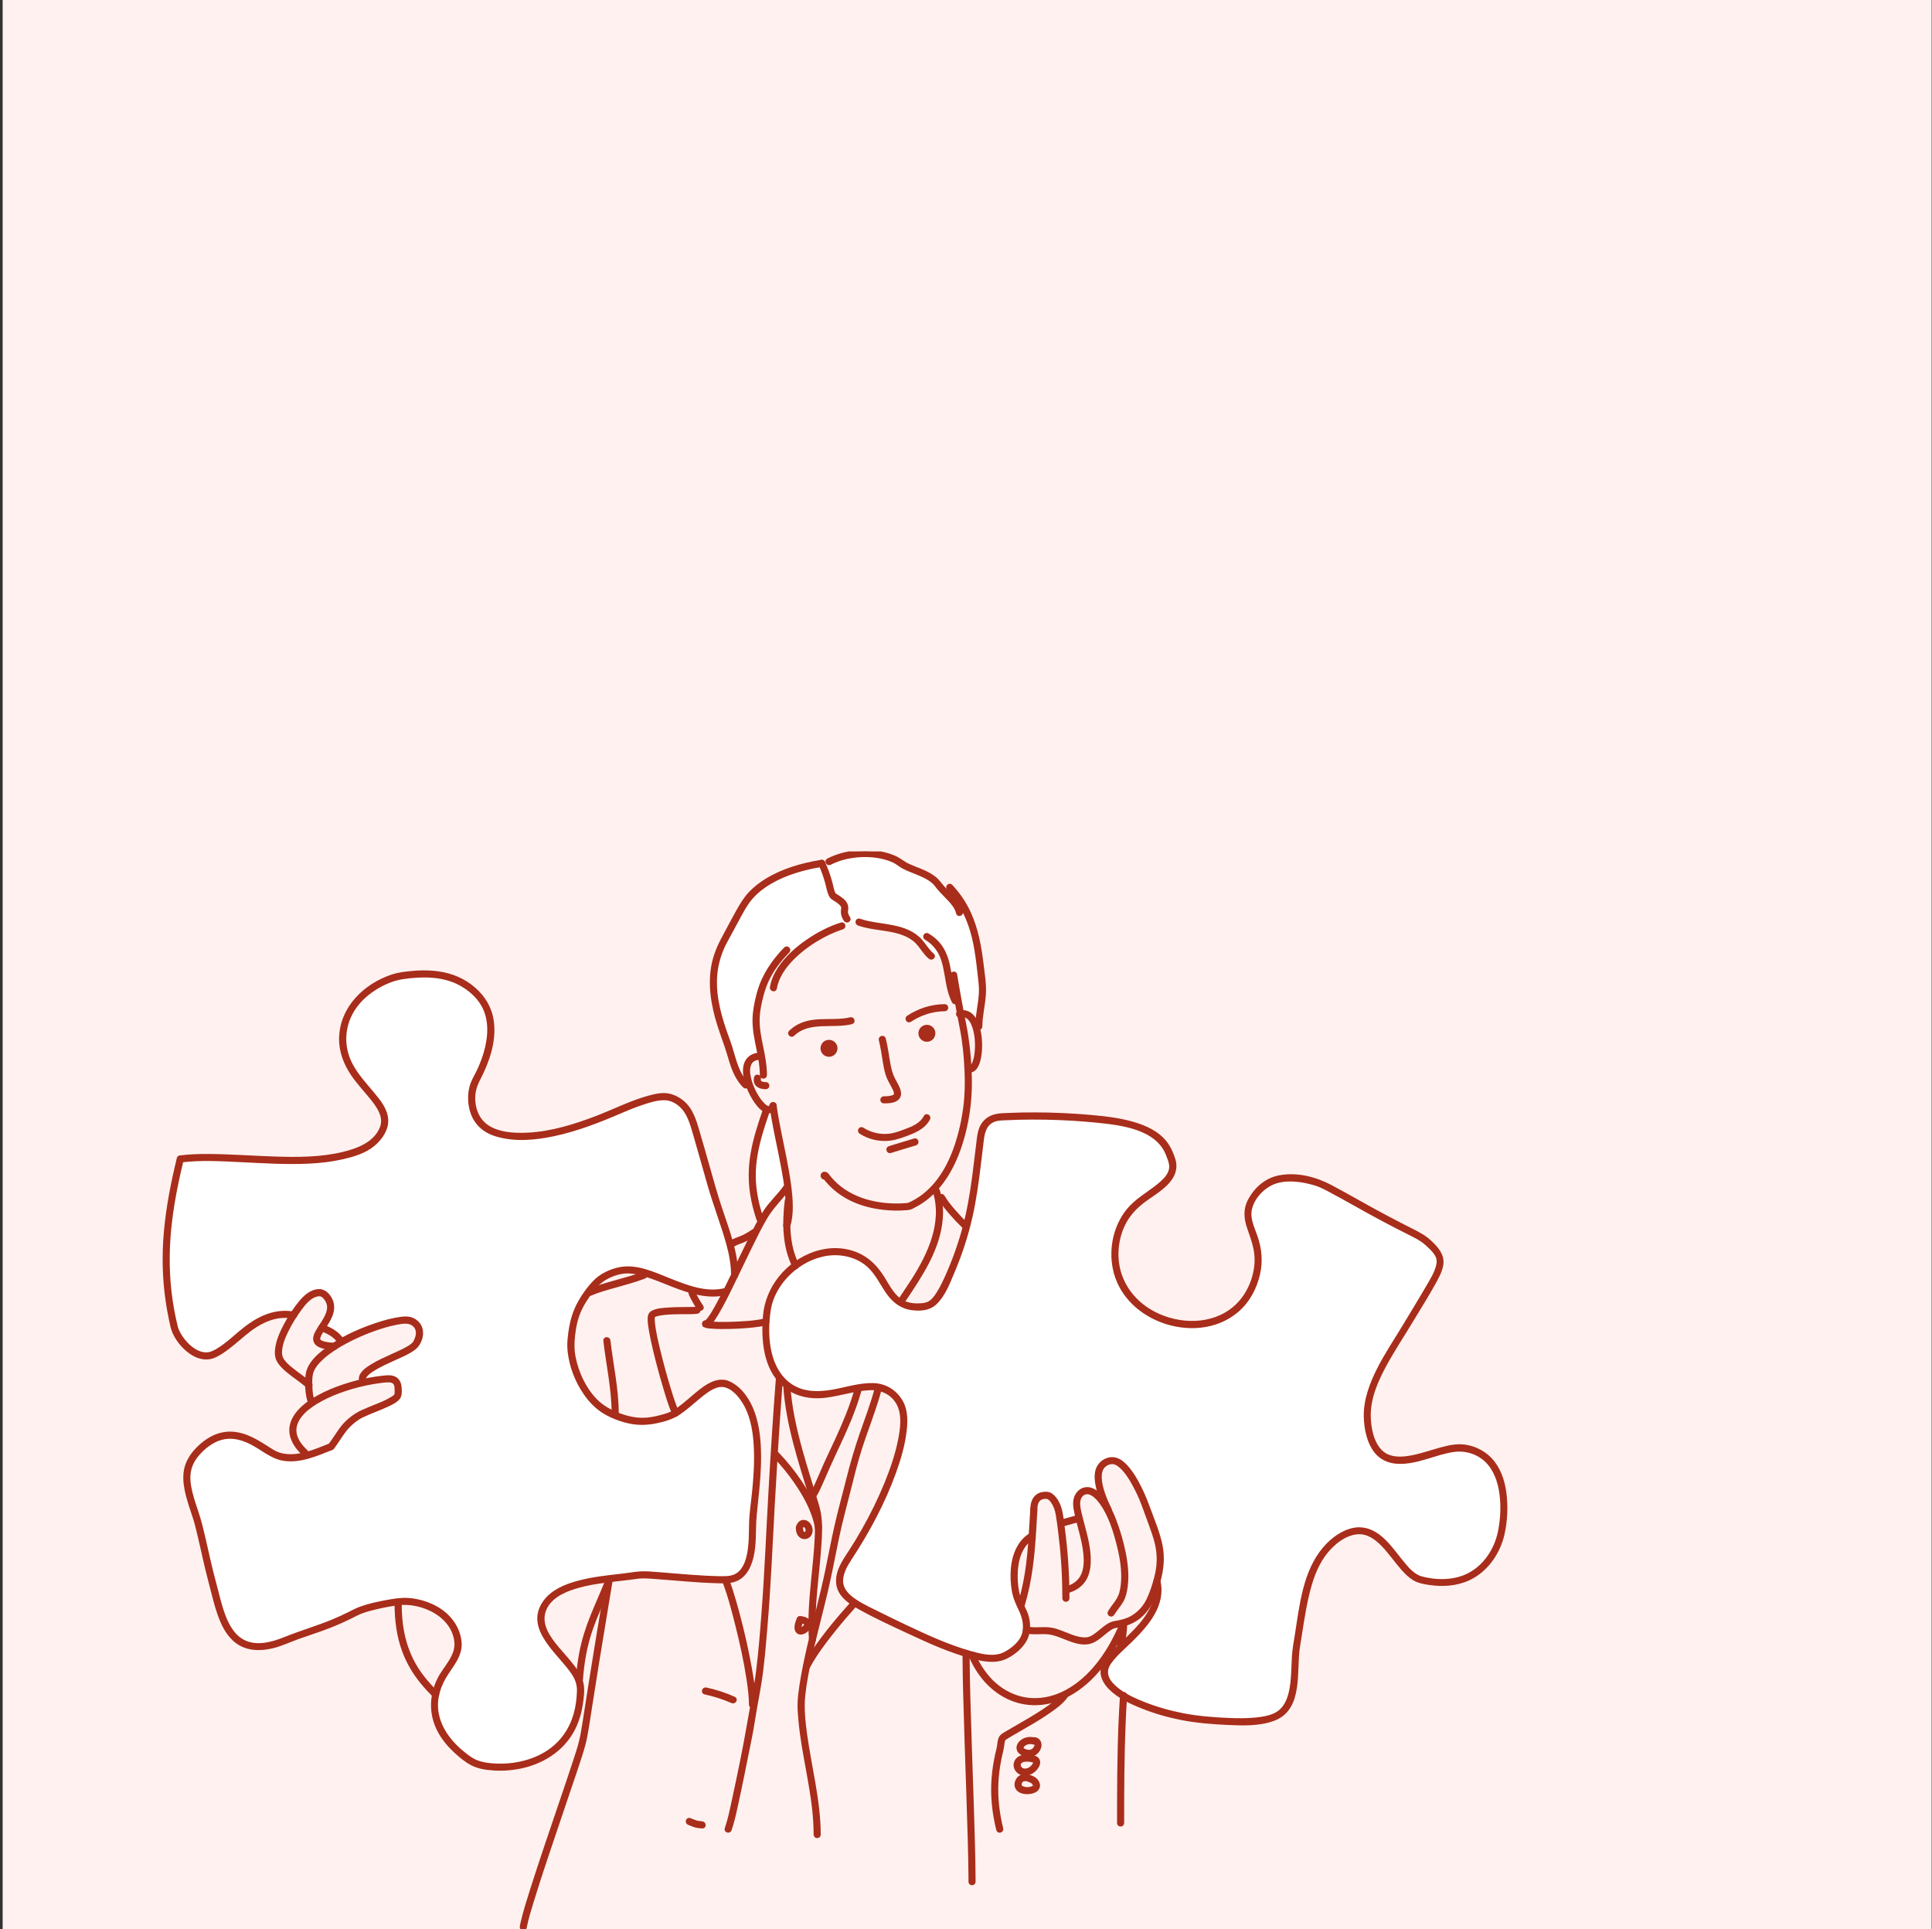 <svg width="649" height="648" viewBox="0 0 649 648" fill="none" xmlns="http://www.w3.org/2000/svg">
<rect x="0" y="0" width="649" height="648" fill="#333333" stroke="none"/>
<path d="M0.89 0H648.89V648H0.89V0Z" fill="#FEF1EF"/>
<g clip-path="url(#clip0_76_2)">
<path d="M98.672 441.765C98.672 441.765 96.909 440.392 92.728 441.765C88.548 443.138 82.516 446.869 80.209 448.829C77.903 450.8 70.872 455.229 70.872 455.229C70.872 455.229 67.357 455.539 65.815 454.598C64.274 453.657 60.448 450.424 59.528 448.22C58.608 446.017 55.824 430.138 55.824 426.561C55.824 422.996 56.966 406.918 57.621 403.286C58.275 399.654 60.559 389.312 60.559 389.312C60.559 389.312 84.633 389.389 87.971 389.522C91.309 389.655 103.995 389.987 108.508 389.312C113.021 388.625 122.314 386.145 122.314 386.145L127.87 380.686L129.145 375.426L123.656 366.479L114.862 352.106L116.06 344.709C116.06 344.709 118.178 337.523 121.05 335.065C123.911 332.618 130.919 327.513 133.758 327.513C136.586 327.513 143.838 326.649 147.564 327.513C151.301 328.377 158.054 330.702 160.593 334.323C163.133 337.944 165.173 340.003 164.863 344.942C164.552 349.892 160.738 361.142 160.738 361.142C160.738 361.142 157.877 365.859 158.464 369.424C159.052 372.99 159.152 375.802 161.858 377.729C164.574 379.656 173.423 381.782 175.785 381.682C178.158 381.583 184.801 381.062 190.223 379.401C195.646 377.74 211.736 371.362 211.736 371.362C211.736 371.362 220.685 366.457 224.777 368.539C228.869 370.62 231.086 371.838 232.45 376.046C233.825 380.254 240.878 404.504 240.878 404.504L246.777 428.322L243.695 433.836C243.695 433.836 237.64 434.656 234.158 433.681C230.676 432.718 218.212 429.673 216.316 428.311C214.409 426.949 211.381 425.199 207.09 427.093C202.798 428.975 196.178 431.478 194.082 440.07C191.998 448.674 190.234 458.496 195.635 465.295C201.035 472.094 205.16 476.888 211.902 477.043C218.645 477.198 223.779 476.944 227.006 474.607C230.233 472.271 236.309 465.937 239.658 465.284C243.007 464.63 247.387 465.129 249.76 469.569C252.133 473.998 255.261 482.79 254.507 492.402C253.752 502.013 252.699 517.371 252.699 517.371L250.803 526.23L246.789 530.105H241.643L226.462 529.707C226.462 529.707 215.384 529.009 212.756 529.33C210.128 529.651 196.067 531.722 196.067 531.722L187.85 534.69C187.85 534.69 184.501 535.874 183.237 538.831C181.973 541.798 182.04 546.405 182.505 547.435C182.971 548.464 190.234 557.998 190.234 557.998C190.234 557.998 195.258 562.76 195.025 566.99C194.792 571.208 194.038 578.118 191.476 581.639C188.915 585.16 179.766 591.494 178.292 591.948C176.817 592.402 167.491 593.842 164.841 593.432C162.19 593.022 156.823 590.73 155.226 589.357C153.63 587.995 147.608 580.067 147.608 580.067L146.034 570.987L149.904 561.187C149.904 561.187 153.474 555.629 153.674 554.389C153.873 553.159 152.443 546.848 152.443 546.848L146.333 540.669L137.539 537.956L127.149 539.174L116.06 543.282L93.549 551.864L84.212 552.838L80.231 551.133L77.259 547.822L72.358 535.409L67.601 515.766L62.766 500.695L62.91 494.406L67.057 486.898L73.722 482.646L81.451 482.779L91.243 488.039L98.373 489.722L111.203 485.979L116.06 479.169L120.118 475.737L128.557 472.027L131.762 470.422L133.736 466.302L132.394 463.59L121.992 464.199L123.767 460.367L133.07 455.484L139.779 451.387L140.567 446.039L137.872 443.448L130.586 444.4L114.474 450.557L112.345 448.264L108.098 446.039L111.003 440.126L109.118 434.955L107.233 434.235L102.709 436.461L98.672 441.765Z" fill="white"/>
<path d="M313.711 437.236L310.185 438.897C310.185 438.897 309.73 439.639 305.361 438.066C300.981 436.494 298.962 434.213 298.962 434.213L293.917 426.561C293.917 426.561 289.747 422.752 288.206 422.121C286.665 421.49 278.803 420.515 278.803 420.515L270.907 422.077L263.588 428.355L259.807 433.67L257.866 443.437L257.29 451.907L259.807 460.356L264.298 465.339L269.732 467.963L275.42 468.517L280.643 467.808L288.217 466.934L295.081 466.291L300.127 468.517L303.165 473.699L303.32 480.886L301.857 488.028L297.942 499.223L290.845 513.773L285.922 521.878L282.85 527.204L282.118 532.342L285.068 536.882L289.725 539.916L301.502 545.785L320.209 554.045L326.552 555.983L334.126 557.024L338.273 555.784L342.675 552.905L344.627 548.21L343.906 541.843L341.7 535.31L340.18 528.334L341.622 522.476L344.971 517.194L346.546 516.043L347.3 507.284L348.741 502.301L351.846 502.323L354.585 504.848L356.936 511.58L362.436 510.052L361.704 504.504L362.458 502.301L366.295 500.895L370.997 504.327L367.981 496.764L370.997 491.471L375.333 491.017L379.214 494.694L384.281 504.261L388.44 515.821L389.804 523.074L388.639 531.246L388.717 536.893L386.743 541.843L379.325 550.723L373.082 557.024L370.986 560.711L372.483 565.594L380.001 571.042L393.519 575.826L408.079 578.339H421.385L429.347 576.125L432.63 572.593L434.227 568.019L435.236 555.396L437.354 541.843L440.924 528.09L445.049 520.904L450.694 516.043C450.694 516.043 455.684 512.267 459.632 514.725C463.579 517.183 469.889 524.403 469.889 524.403C469.889 524.403 472.872 528.688 475.134 529.696C477.396 530.703 484.915 531.589 484.915 531.589C484.915 531.589 491.823 530.836 494.285 529.175C496.758 527.514 501.892 521.291 501.892 521.291C501.892 521.291 505.13 512.71 505.074 508.048C505.019 503.386 503.677 495.037 501.814 492.723C499.951 490.408 498.399 487.441 493.952 486.931C489.505 486.422 488.23 486.644 483.905 488.061C479.581 489.478 474.591 490.475 470.931 490.475C467.272 490.475 463.524 490.032 461.894 486.134C460.264 482.237 456.737 477.442 460.253 468.716C463.768 459.991 472.927 443.47 472.927 443.47L482.408 428.388C482.408 428.388 486.822 426.384 483.473 422.11C480.124 417.836 472.961 413.351 472.961 413.351L454.165 403.33L443.076 397.45C443.076 397.45 436.71 394.959 432.375 395.734C428.05 396.509 426.198 396.664 422.783 400.041C419.367 403.419 419.035 408.158 419.866 411.602C420.698 415.045 423.714 421.346 422.539 425.177C421.363 429.008 420.066 433.825 418.048 436.726C416.04 439.639 411.716 443.293 407.058 443.957C402.401 444.621 399.074 445.618 394.75 444.289C390.425 442.96 383.04 440.325 380.156 436.283C377.273 432.242 372.838 424.801 374.723 418.168C376.608 411.535 378.715 406.807 384.703 402.267C390.702 397.727 392.21 397.816 393.807 393.143C395.404 388.47 388.839 382.103 388.839 382.103L379.458 377.773L359.664 374.894L344.893 374.905L335.678 375.238C335.678 375.238 332.252 374.529 330.888 377.773C329.513 381.018 328.237 391.504 328.237 391.504L326.552 405.467L322.338 419.674L319.034 428.123L313.711 437.236Z" fill="white"/>
<path d="M263.333 390.762L259.696 371.384L257.268 372.492C257.268 372.492 253.941 384.594 253.22 394.638C252.499 404.681 255.837 410.151 255.837 410.151L259.707 404.448L264.298 398.912L263.333 390.762Z" fill="white"/>
<path d="M247.598 360.167C246.522 357.465 245.025 352.316 244.105 349.77C243.173 347.223 239.592 336.847 239.647 334.389C239.703 331.931 241.177 322.796 242.364 317.625C243.551 312.453 250.88 299.952 254.373 298.047C257.866 296.154 268.479 291.647 268.479 291.647L276.064 289.975L282.828 287.727L291.012 286.675L298.929 288.004L305.361 291.437L311.36 294.017L317.082 299.332C317.082 299.332 321.651 301.126 322.316 302.156C322.981 303.174 326.896 311.169 327.616 314.568C328.326 317.968 329.923 330.292 329.923 330.292L328.781 344.798L326.508 342.218L322.937 340.601L320.819 334.4L318.512 327.546C318.512 327.546 317.137 321.755 315.596 321.434C314.066 321.113 312.125 320.858 310.883 319.097C309.63 317.348 308.055 314.424 303.298 312.896C298.541 311.368 288.539 309.741 288.539 309.741H284.536C284.536 309.741 280.566 312.099 278.47 312.73C276.363 313.361 268.357 319.097 268.357 319.097C268.357 319.097 260.994 323.205 259.696 325.365C258.399 327.524 254.34 336.349 254.373 340.125C254.407 343.912 255.726 354.465 255.726 354.465L252.688 355.483L250.636 357.643L251.08 362.149C251.978 361.186 250.526 364.441 250.526 364.441C250.526 364.441 248.685 362.869 247.598 360.167Z" fill="white"/>
<path d="M254.307 354.177C252.433 354.487 250.969 355.661 250.392 357.477C249.805 359.337 250.126 361.441 250.636 363.279C251.213 365.349 252.122 367.354 253.265 369.17C254.174 370.609 255.305 372.182 256.813 373.034C257.423 373.377 258.155 373.588 258.842 373.355C259.652 373.09 260.106 372.325 260.361 371.561C260.65 370.72 259.308 370.354 259.02 371.196C258.998 371.274 258.964 371.351 258.931 371.429C258.986 371.296 258.898 371.484 258.887 371.517C258.842 371.595 258.643 371.883 258.754 371.75C258.698 371.816 258.443 372.027 258.621 371.916C258.576 371.949 258.532 371.982 258.487 372.004C258.332 372.082 258.576 371.982 258.476 372.015C258.432 372.027 258.377 372.049 258.332 372.06C258.166 372.104 258.421 372.06 258.321 372.06C258.266 372.06 258.21 372.06 258.166 372.06C257.988 372.06 258.255 372.082 258.144 372.06C258.022 372.038 257.911 372.004 257.8 371.971C257.634 371.916 257.833 371.993 257.744 371.949C257.689 371.916 257.623 371.894 257.567 371.86C256.99 371.55 256.625 371.196 256.114 370.653C255.538 370.033 255.094 369.435 254.628 368.727C253.586 367.132 252.743 365.383 252.167 363.567C251.657 361.961 251.28 360.09 251.568 358.54C251.601 358.329 251.657 358.119 251.712 357.919C251.767 357.72 251.845 357.532 251.878 357.443C252.056 357.056 252.244 356.79 252.466 356.546C252.766 356.225 252.954 356.103 253.375 355.893C253.708 355.727 254.218 355.583 254.673 355.517C255.56 355.362 255.183 354.033 254.307 354.177Z" fill="#A82D1A" stroke="#A82D1A"/>
<path d="M322.504 341.31C323.758 340.989 324.789 341.299 325.665 342.262C326.619 343.314 327.162 344.875 327.506 346.326C327.916 348.076 328.06 349.88 328.016 351.674C327.982 353.28 327.827 354.863 327.328 356.391C327.206 356.768 327.118 356.978 326.996 357.244C326.929 357.388 326.851 357.521 326.763 357.654C326.729 357.72 326.685 357.776 326.641 357.842C326.541 357.975 326.696 357.787 326.596 357.908C326.508 358.008 326.419 358.097 326.33 358.185C326.208 358.296 326.43 358.13 326.297 358.207C326.253 358.241 326.197 358.263 326.153 358.296C326.02 358.373 326.275 358.263 326.131 358.307C326.075 358.318 326.031 358.34 325.975 358.351C325.831 358.396 326.108 358.351 325.953 358.351C325.887 358.351 325.831 358.351 325.765 358.34C324.878 358.252 324.889 359.636 325.765 359.724C327.04 359.846 327.894 358.65 328.337 357.632C329.036 356.037 329.28 354.243 329.38 352.516C329.491 350.512 329.369 348.474 328.969 346.492C328.615 344.743 328.027 342.949 326.885 341.542C325.709 340.081 323.957 339.483 322.139 339.959C321.274 340.203 321.64 341.531 322.504 341.31Z" fill="#A82D1A" stroke="#A82D1A"/>
<path d="M285.134 308.368C284.791 307.858 284.491 307.338 284.38 306.729C284.369 306.662 284.347 306.374 284.358 306.186C284.369 305.987 284.391 305.776 284.425 305.577C284.547 304.592 284.369 303.783 283.726 302.997C283.216 302.366 282.529 301.868 281.863 301.414C281.397 301.093 280.887 300.827 280.422 300.495C280.544 300.583 280.41 300.483 280.366 300.439C280.366 300.439 280.255 300.306 280.311 300.384C280.366 300.45 280.244 300.273 280.233 300.262C279.701 299.31 279.49 297.937 279.191 296.796C278.548 294.338 277.716 291.946 276.64 289.643C276.263 288.835 275.066 289.543 275.443 290.341C276.418 292.433 277.172 294.604 277.76 296.829C278.104 298.114 278.326 299.487 278.891 300.694C279.091 301.104 279.357 301.458 279.734 301.713C280.599 302.288 281.508 302.787 282.273 303.506C282.639 303.861 282.928 304.226 283.039 304.603C283.094 304.791 283.072 304.724 283.072 304.99C283.072 305.178 283.039 305.367 283.016 305.555C282.85 306.862 283.161 307.98 283.915 309.076C284.436 309.796 285.645 309.109 285.134 308.368Z" fill="#A82D1A" stroke="#A82D1A"/>
<path d="M256.602 373.267C254.983 377.962 253.442 382.723 252.621 387.628C251.867 392.091 251.801 396.587 252.488 401.06C252.932 403.983 253.697 406.84 254.617 409.642C254.895 410.483 256.236 410.118 255.959 409.276C254.429 404.67 253.409 399.897 253.375 395.025C253.353 390.552 254.163 386.156 255.349 381.859C256.114 379.091 257.013 376.356 257.944 373.643C258.232 372.791 256.891 372.425 256.602 373.267Z" fill="#A82D1A" stroke="#A82D1A"/>
<path d="M263.688 398.557C261.615 401.558 258.798 403.994 256.835 407.073C254.939 410.04 253.364 413.24 251.801 416.396C249.827 420.371 247.931 424.38 246.001 428.377C244.271 431.954 242.541 435.53 240.601 438.996C239.924 440.214 239.226 441.421 238.416 442.562C238.139 442.949 237.995 443.16 237.607 443.558C237.54 443.625 237.485 443.691 237.418 443.747C237.374 443.78 237.185 443.935 237.274 443.868C237.374 443.791 236.853 444.101 237.141 443.968C237.097 443.99 237.041 444.012 236.986 444.012C237.019 444.012 237.196 443.979 237.074 443.99C236.964 444.001 237.241 444.023 237.163 444.001C236.465 443.868 236.043 444.621 236.487 445.153C236.919 445.684 238.006 445.695 238.616 445.762C239.924 445.895 241.255 445.917 242.575 445.928C246.001 445.939 249.439 445.784 252.843 445.419C254.396 445.253 255.959 445.053 257.467 444.655C258.332 444.422 257.966 443.093 257.101 443.315C254.329 444.046 251.379 444.212 248.529 444.378C245.502 444.544 242.442 444.644 239.403 444.444C238.86 444.411 238.394 444.367 237.973 444.289C237.806 444.256 237.64 444.212 237.485 444.167C237.463 444.156 237.44 444.156 237.418 444.145C237.695 444.245 237.474 444.19 237.463 444.167C237.463 444.156 237.418 444.145 237.407 444.134C237.363 444.079 237.562 444.278 237.474 444.178C237.252 444.566 237.019 444.954 236.797 445.33C237.618 445.485 238.283 444.876 238.793 444.311C239.592 443.403 240.246 442.351 240.867 441.311C242.819 438.055 244.482 434.633 246.145 431.234C248.141 427.159 250.082 423.062 252.067 418.987C253.752 415.555 255.427 412.1 257.39 408.811C259.264 405.677 261.803 403.175 264.132 400.252C264.387 399.931 264.642 399.598 264.886 399.266C265.396 398.524 264.198 397.827 263.688 398.557Z" fill="#A82D1A" stroke="#A82D1A"/>
<path d="M264.121 403.286C263.211 410.804 263.256 418.567 266.682 425.498C267.081 426.296 268.279 425.598 267.88 424.801C264.564 418.113 264.62 410.539 265.507 403.286C265.618 402.411 264.232 402.411 264.121 403.286Z" fill="#A82D1A" stroke="#A82D1A"/>
<path d="M259.009 371.384C259.729 376.932 260.971 382.391 262.069 387.872C263.156 393.298 264.254 398.801 264.409 404.338C264.476 406.707 264.376 409.132 263.622 411.391C263.333 412.233 264.675 412.598 264.963 411.757C265.64 409.752 265.806 407.593 265.817 405.489C265.828 402.876 265.551 400.274 265.196 397.683C264.398 391.858 263.112 386.123 261.958 380.365C261.36 377.386 260.783 374.396 260.395 371.384C260.35 371.008 260.106 370.698 259.707 370.698C259.363 370.687 258.953 371.008 259.009 371.384Z" fill="#A82D1A" stroke="#A82D1A"/>
<path d="M313.844 400.196C317.115 410.66 312.181 421.257 306.636 429.972C305.361 431.976 304.019 433.925 302.699 435.907C302.2 436.649 303.398 437.346 303.897 436.604C309.453 428.289 315.374 419.563 316.206 409.298C316.461 406.109 316.139 402.887 315.186 399.831C314.92 398.978 313.578 399.344 313.844 400.196Z" fill="#A82D1A" stroke="#A82D1A"/>
<path d="M315.651 402.577C316.694 404.371 318.025 405.999 319.377 407.56C320.73 409.121 322.15 410.627 323.636 412.056C324.279 412.676 325.266 411.69 324.611 411.081C323.159 409.697 321.784 408.235 320.464 406.718C319.144 405.201 317.858 403.618 316.838 401.879C316.405 401.115 315.208 401.813 315.651 402.577Z" fill="#A82D1A" stroke="#A82D1A"/>
<path d="M263.599 465.328C264.431 478.328 268.634 490.807 272.415 503.176C273.07 505.324 273.824 507.461 274.068 509.698C274.3 511.835 274.278 513.994 274.201 516.131C273.99 521.369 273.358 526.584 272.87 531.788C272.282 538.067 271.783 544.401 272.249 550.701C272.315 551.587 273.702 551.587 273.635 550.701C272.826 539.695 274.866 528.754 275.509 517.792C275.642 515.589 275.709 513.374 275.587 511.159C275.465 509.122 275.099 507.217 274.511 505.268C272.659 499.134 270.685 493.044 268.989 486.865C267.059 479.823 265.451 472.636 264.986 465.317C264.919 464.442 263.533 464.431 263.599 465.328Z" fill="#A82D1A" stroke="#A82D1A"/>
<path d="M267.836 513.219C267.847 514.337 268.157 515.6 269.199 516.209C269.976 516.663 270.963 516.574 271.65 515.987C273.236 514.636 272.393 511.624 270.43 511.104C269.066 510.739 268.157 511.868 267.836 513.053C267.603 513.916 268.944 514.282 269.177 513.418C269.266 513.075 269.41 512.577 269.787 512.422C269.92 512.366 270.153 512.422 270.353 512.555C270.94 512.942 271.24 513.739 271.062 514.415C270.996 514.658 270.863 514.858 270.697 514.968C270.497 515.101 270.342 515.123 270.153 515.09C269.399 514.935 269.244 513.883 269.233 513.197C269.199 512.322 267.813 512.322 267.836 513.219Z" fill="#A82D1A" stroke="#A82D1A"/>
<path d="M261.127 463.158C260.151 475.726 259.364 488.304 258.654 500.883C257.878 514.481 257.345 528.112 256.314 541.688C255.815 548.276 255.305 554.887 254.473 561.442C253.764 567.034 252.577 572.559 251.623 578.118C250.027 587.497 248.064 596.842 246.046 606.144C245.502 608.668 244.959 611.204 244.138 613.662C244.072 613.862 244.005 614.061 243.939 614.26C243.65 615.102 244.992 615.467 245.28 614.626C246.001 612.467 246.556 610.285 247.044 608.071C248.884 599.81 250.503 591.494 252.178 583.2C252.821 580.011 253.253 576.767 253.83 573.567C254.329 570.81 254.85 568.053 255.294 565.273C256.27 559.183 256.735 553.004 257.268 546.859C258.443 533.15 258.986 519.387 259.752 505.656C260.461 493.022 261.215 480.387 262.147 467.764C262.258 466.225 262.38 464.686 262.502 463.147C262.579 462.272 261.193 462.272 261.127 463.158Z" fill="#A82D1A" stroke="#A82D1A"/>
<path d="M231.774 434.401C232.084 435.331 232.583 436.206 233.06 437.058C233.537 437.9 234.014 438.764 234.591 439.539C235.112 440.248 236.32 439.561 235.788 438.841C235.245 438.099 234.779 437.291 234.324 436.483C233.881 435.696 233.393 434.888 233.105 434.024C232.839 433.194 231.497 433.548 231.774 434.401Z" fill="#A82D1A" stroke="#A82D1A"/>
<path d="M233.97 439.439C233.925 439.45 233.737 439.483 233.87 439.461C233.992 439.439 233.703 439.472 233.648 439.483C233.371 439.506 233.094 439.506 232.827 439.517C232.007 439.539 231.186 439.539 230.366 439.539C228.303 439.55 226.241 439.572 224.189 439.727C222.559 439.849 220.663 439.937 219.188 440.735C218.19 441.266 218.035 442.174 218.057 443.215C218.09 444.599 218.323 445.972 218.567 447.334C218.9 449.239 219.31 451.121 219.753 453.004C220.751 457.267 221.894 461.497 223.147 465.693C224.034 468.65 224.865 471.717 226.163 474.53C226.241 474.685 226.318 474.851 226.396 475.006C226.828 475.781 228.026 475.083 227.593 474.308C227.516 474.164 227.438 474.009 227.372 473.854C227.327 473.755 227.283 473.666 227.239 473.566C227.227 473.533 227.15 473.356 227.216 473.511C227.194 473.444 227.161 473.389 227.139 473.323C226.906 472.758 226.695 472.193 226.496 471.617C225.93 470.034 225.42 468.428 224.932 466.823C223.69 462.781 222.57 458.706 221.561 454.609C220.729 451.232 219.842 447.677 219.509 444.3C219.465 443.791 219.421 443.281 219.443 442.772C219.443 442.684 219.454 442.595 219.465 442.506C219.476 442.396 219.476 442.44 219.454 442.529C219.465 442.484 219.465 442.429 219.476 442.385C219.498 442.318 219.509 442.252 219.532 442.185C219.565 442.075 219.487 442.274 219.521 442.218C219.554 442.141 219.609 442.108 219.521 442.196C219.554 442.152 219.598 442.108 219.643 442.075C219.665 442.052 219.554 442.13 219.665 442.052C219.776 441.975 219.898 441.908 220.02 441.853C220.108 441.809 220.153 441.798 220.33 441.731C220.485 441.676 220.652 441.632 220.818 441.587C221.616 441.377 222.426 441.266 223.246 441.189C225.265 440.989 227.305 440.945 229.334 440.934C230.798 440.923 232.295 440.989 233.759 440.856C233.947 440.834 234.147 440.823 234.336 440.768C235.2 440.535 234.835 439.196 233.97 439.439Z" fill="#A82D1A" stroke="#A82D1A"/>
<path d="M243.018 530.858C244.903 535.653 246.201 540.702 247.454 545.685C249.006 551.853 250.381 558.087 251.324 564.376C251.734 567.089 252.078 569.835 252.089 572.593C252.089 573.478 253.475 573.49 253.475 572.593C253.475 570.157 253.187 567.72 252.854 565.307C252.433 562.261 251.889 559.239 251.28 556.227C250.027 550.026 248.53 543.869 246.766 537.79C246.046 535.332 245.303 532.874 244.371 530.493C244.038 529.674 242.697 530.028 243.018 530.858Z" fill="#A82D1A" stroke="#A82D1A"/>
<path d="M231.341 612.511C232.118 612.799 232.894 613.164 233.692 613.386C234.402 613.574 235.167 613.596 235.888 613.685C236.775 613.795 236.764 612.411 235.888 612.301C235.433 612.245 234.968 612.19 234.513 612.134C234.302 612.112 234.48 612.145 234.28 612.101C234.191 612.079 234.103 612.068 234.014 612.035C233.238 611.813 232.473 611.448 231.719 611.171C230.865 610.872 230.499 612.201 231.341 612.511Z" fill="#A82D1A" stroke="#A82D1A"/>
<path d="M203.985 530.493C202.721 538.045 201.457 545.596 200.226 553.148C199.427 558.076 198.629 563.003 197.853 567.942C197.387 570.92 196.921 573.91 196.455 576.889C196.189 578.561 195.934 580.244 195.635 581.905C195.446 582.957 195.236 584.009 194.981 585.039C194.404 587.353 193.639 589.623 192.896 591.882C191.487 596.178 190.035 600.452 188.582 604.738C186.83 609.887 185.078 615.035 183.348 620.184C181.718 625.057 180.099 629.929 178.547 634.834C177.438 638.355 176.307 641.899 175.453 645.497C175.32 646.04 175.198 646.583 175.098 647.125C174.943 648 176.273 648.365 176.44 647.491C177.016 644.379 178.003 641.323 178.924 638.3C180.354 633.616 181.884 628.965 183.426 624.326C185.156 619.132 186.919 613.939 188.671 608.757C190.234 604.173 191.798 599.577 193.328 594.982C194.293 592.07 195.302 589.158 196.112 586.19C196.389 585.183 196.622 584.153 196.81 583.123C197.087 581.672 197.32 580.211 197.553 578.749C197.963 576.147 198.363 573.545 198.773 570.943C199.46 566.547 200.159 562.162 200.869 557.777C201.978 550.923 203.109 544.079 204.251 537.225C204.606 535.099 204.961 532.973 205.315 530.847C205.471 529.983 204.14 529.607 203.985 530.493Z" fill="#A82D1A" stroke="#A82D1A"/>
<path d="M133.048 538.864C133.059 544.179 133.725 549.55 135.577 554.555C136.996 558.408 139.081 561.929 141.664 565.107C142.962 566.713 144.381 568.219 145.845 569.68C146.477 570.312 147.453 569.337 146.821 568.706C144.248 566.126 141.831 563.391 139.901 560.29C137.606 556.592 136.087 552.484 135.266 548.21C134.678 545.131 134.445 541.998 134.445 538.864C134.434 537.978 133.048 537.967 133.048 538.864Z" fill="#A82D1A" stroke="#A82D1A"/>
<path d="M195.324 564.277C195.679 559.305 196.444 554.366 197.886 549.583C199.061 545.652 200.691 541.887 202.31 538.122C203.353 535.719 204.373 533.305 205.327 530.858C205.648 530.028 204.306 529.674 203.985 530.493C202.366 534.623 200.514 538.654 198.851 542.762C197.232 546.77 195.912 550.889 195.091 555.142C194.515 558.153 194.16 561.21 193.938 564.277C193.872 565.163 195.258 565.152 195.324 564.277Z" fill="#A82D1A" stroke="#A82D1A"/>
<path d="M102.964 487.541C101.167 485.857 99.46 483.765 99.116 481.251C98.85 479.324 99.559 477.464 100.702 475.881C102.121 473.943 104.128 472.437 106.157 471.186C108.608 469.68 111.236 468.484 113.931 467.487C116.736 466.446 119.619 465.616 122.547 464.974C123.922 464.675 125.308 464.42 126.694 464.221C127.992 464.032 129.345 463.822 130.653 463.844C131.817 463.866 132.682 464.331 132.948 465.494C133.059 465.97 133.07 466.469 133.059 466.956C133.048 467.388 133.093 467.875 133.026 468.307C132.926 468.916 132.128 469.37 131.651 469.658C131.074 470.012 130.476 470.322 129.877 470.632C128.712 471.241 127.459 471.717 126.24 472.215C124.765 472.813 123.279 473.411 121.826 474.065C120.518 474.652 119.353 475.36 118.211 476.235C116.969 477.187 115.849 478.261 114.884 479.502C113.953 480.697 113.143 481.993 112.29 483.255C111.746 484.053 111.192 484.839 110.615 485.614C110.083 486.323 111.28 487.02 111.813 486.311C113.82 483.632 115.383 480.565 117.89 478.295C119.043 477.254 120.318 476.312 121.715 475.637C123.135 474.95 124.61 474.375 126.062 473.777C127.459 473.212 128.868 472.669 130.221 472.016C131.485 471.407 133.004 470.721 133.891 469.602C134.59 468.727 134.49 467.321 134.423 466.236C134.357 465.029 134.002 463.822 132.96 463.102C131.718 462.239 130.099 462.449 128.679 462.593C127.249 462.737 125.818 462.947 124.399 463.202C121.36 463.745 118.366 464.52 115.439 465.494C112.478 466.48 109.551 467.687 106.823 469.204C104.505 470.488 102.221 472.038 100.446 474.02C98.938 475.715 97.785 477.774 97.685 480.077C97.574 482.58 98.772 484.894 100.336 486.776C100.846 487.397 101.411 487.972 101.988 488.515C102.631 489.124 103.618 488.15 102.964 487.541Z" fill="#A82D1A" stroke="#A82D1A"/>
<path d="M105.37 470.809C104.616 469.325 104.505 467.454 104.439 465.826C104.372 464.398 104.328 462.77 104.638 461.452C105.159 459.238 106.878 457.411 108.541 455.927C110.826 453.901 113.465 452.262 116.149 450.822C119.043 449.272 122.059 447.932 125.153 446.814C127.825 445.839 130.575 444.987 133.37 444.466C135.344 444.101 137.617 443.68 139.203 445.241C140.256 446.271 140.389 447.744 140.012 449.106C139.879 449.582 139.691 450.036 139.469 450.479C139.369 450.689 139.258 450.889 139.136 451.088C139.125 451.121 139.103 451.143 139.081 451.166C139.003 451.287 139.169 451.066 139.059 451.188C138.826 451.453 138.504 451.741 138.316 451.874C136.386 453.292 134.068 454.222 131.906 455.218C129.422 456.359 126.894 457.455 124.576 458.928C123.101 459.858 120.994 461.297 121.039 463.279C121.05 463.722 121.172 464.132 121.383 464.52C121.793 465.317 122.99 464.608 122.58 463.822C122.525 463.722 122.491 463.656 122.447 463.423C122.403 463.246 122.458 463.523 122.447 463.412C122.447 463.368 122.436 463.324 122.436 463.268C122.436 463.213 122.458 462.947 122.436 463.113C122.503 462.67 122.58 462.549 122.835 462.172C123.013 461.906 123.412 461.508 123.733 461.231C124.133 460.888 124.554 460.589 124.998 460.301C127.348 458.762 129.965 457.632 132.505 456.458C134.723 455.44 137.107 454.499 139.07 453.026C141.321 451.343 142.441 447.644 140.91 445.153C140.212 444.023 139.047 443.204 137.761 442.872C136.719 442.606 135.621 442.717 134.567 442.85C131.817 443.204 129.112 443.968 126.484 444.843C120.218 446.936 113.909 449.815 108.708 453.945C106.723 455.517 104.738 457.422 103.718 459.78C103.197 460.998 103.063 462.25 103.019 463.567C102.953 465.45 103.052 467.376 103.418 469.237C103.574 470.012 103.795 470.776 104.15 471.485C104.583 472.304 105.769 471.606 105.37 470.809Z" fill="#A82D1A" stroke="#A82D1A"/>
<path d="M104.294 464.841C103.441 463.966 102.42 463.235 101.433 462.504C100.225 461.607 99.005 460.733 97.841 459.78C96.787 458.917 95.7 457.976 94.946 456.835C94.392 455.982 94.203 455.085 94.237 454.078C94.325 451.487 95.456 448.907 96.599 446.626C97.863 444.101 99.371 441.687 101.067 439.428C102.431 437.623 104.006 435.708 106.268 435.065C106.889 434.888 107.588 434.822 108.176 435.132C108.641 435.364 109.029 435.829 109.34 436.228C109.861 436.892 110.227 437.69 110.338 438.476C110.56 439.993 109.939 441.543 109.185 442.916C108.397 444.356 107.41 445.673 106.59 447.091C105.98 448.165 105.326 449.527 105.924 450.745C106.667 452.262 108.797 452.572 110.271 452.771C110.959 452.86 111.635 452.915 112.323 452.948C113.21 452.993 113.21 451.609 112.323 451.564C111.103 451.498 109.85 451.398 108.675 451.055C108.275 450.933 108.054 450.856 107.699 450.656C107.632 450.612 107.566 450.568 107.499 450.523C107.41 450.457 107.555 450.579 107.421 450.457C107.377 450.413 107.333 450.368 107.288 450.324C107.189 450.224 107.322 450.402 107.233 450.247C107.2 450.191 107.166 450.136 107.144 450.08C107.089 449.981 107.178 450.213 107.133 450.058C107.122 450.003 107.1 449.959 107.089 449.903C107.033 449.715 107.089 449.992 107.078 449.837C107.067 449.438 107.056 449.527 107.155 449.172C107.322 448.586 107.599 448.087 107.965 447.467C109.673 444.61 112.312 441.576 111.646 437.989C111.258 435.874 109.418 433.427 107.089 433.515C104.461 433.604 102.343 435.597 100.779 437.513C98.994 439.694 97.441 442.075 96.088 444.544C94.736 447.024 93.46 449.726 92.995 452.528C92.806 453.646 92.74 454.798 93.006 455.905C93.305 457.123 94.126 458.164 94.991 459.05C97.087 461.22 99.692 462.803 102.043 464.686C102.476 465.029 102.908 465.394 103.296 465.793C103.94 466.457 104.915 465.472 104.294 464.841Z" fill="#A82D1A" stroke="#A82D1A"/>
<path d="M346.579 507.262C346.069 515.312 345.814 523.395 344.25 531.334C343.762 533.815 343.163 536.262 342.443 538.687C342.188 539.54 343.529 539.905 343.784 539.052C346.224 530.869 347.089 522.41 347.588 513.917C347.721 511.702 347.832 509.487 347.976 507.273C348.02 506.376 346.634 506.376 346.579 507.262Z" fill="#A82D1A" stroke="#A82D1A"/>
<path d="M347.965 507.262C347.965 506.077 348.065 504.726 348.963 503.796C349.628 503.109 350.582 502.932 351.502 502.976C352.389 503.021 353.077 503.796 353.576 504.549C354.385 505.767 354.873 507.184 355.128 508.635C355.439 510.44 355.672 512.267 355.905 514.083C356.348 517.582 356.703 521.092 356.947 524.602C357.235 528.688 357.357 532.785 357.368 536.882C357.368 537.768 358.755 537.779 358.755 536.882C358.755 529.042 358.233 521.225 357.213 513.451C356.958 511.536 356.77 509.576 356.359 507.693C356.027 506.188 355.428 504.671 354.485 503.441C353.82 502.567 352.955 501.725 351.813 501.614C350.648 501.504 349.395 501.703 348.442 502.423C346.934 503.552 346.579 505.501 346.579 507.273C346.579 508.159 347.965 508.159 347.965 507.262Z" fill="#A82D1A" stroke="#A82D1A"/>
<path d="M358.244 534.745C360.551 534.169 362.669 533.018 364.066 531.058C365.33 529.286 365.807 527.082 365.896 524.945C366.107 520.184 364.676 515.456 363.49 510.905C363.035 509.155 362.492 507.239 362.358 505.545C362.281 504.504 362.436 503.486 363.035 502.6C363.933 501.282 365.452 501.116 366.794 501.869C368.091 502.589 369.101 503.785 369.954 504.981C370.886 506.298 371.662 507.716 372.35 509.166C373.736 512.123 374.701 515.334 375.521 518.49C376.475 522.166 377.162 525.953 377.14 529.762C377.129 531.512 376.963 533.261 376.519 534.955C376.098 536.55 375.288 537.779 374.301 539.074C373.703 539.85 373.148 540.647 372.638 541.488C372.172 542.252 373.37 542.95 373.836 542.186C374.767 540.658 376.009 539.34 376.896 537.801C377.761 536.273 378.116 534.512 378.338 532.785C378.826 528.954 378.36 525.034 377.595 521.28C376.852 517.648 375.776 514.083 374.468 510.617C373.359 507.693 371.84 504.748 369.688 502.456C368.679 501.382 367.393 500.341 365.896 500.086C364.21 499.798 362.68 500.607 361.782 502.035C360.629 503.873 360.95 505.988 361.36 507.992C362.325 512.599 363.944 517.072 364.41 521.789C364.632 524.015 364.643 526.329 363.878 528.455C363.157 530.482 361.638 532.01 359.664 532.851C359.087 533.095 358.488 533.283 357.879 533.427C357.014 533.627 357.38 534.966 358.244 534.745Z" fill="#A82D1A" stroke="#A82D1A"/>
<path d="M372.926 506.918C372.039 505.147 371.241 503.331 370.62 501.448C370.065 499.754 369.611 497.982 369.588 496.2C369.577 494.838 369.855 493.398 370.886 492.424C371.784 491.571 373.203 491.084 374.346 491.394C375.577 491.737 376.586 492.689 377.428 493.609C378.548 494.838 379.469 496.244 380.3 497.683C381.753 500.175 382.995 502.821 384.004 505.523C384.803 507.66 385.568 509.797 386.355 511.945C387.054 513.872 387.741 515.81 388.273 517.792C389.205 521.313 389.316 524.835 388.573 528.4C388.14 530.482 387.519 532.541 386.799 534.534C386.056 536.594 385.157 538.609 383.727 540.281C382.33 541.909 380.611 543.227 378.604 543.991C377.683 544.345 376.73 544.6 375.765 544.788C374.889 544.965 374.013 545.021 373.192 545.397C371.451 546.183 370.054 547.612 368.546 548.752C367.825 549.306 367.049 549.86 366.206 550.203C365.308 550.557 364.299 550.557 363.345 550.446C360.95 550.159 358.71 549.051 356.47 548.21C355.361 547.789 354.241 547.401 353.066 547.224C351.746 547.014 350.416 547.058 349.085 547.091C347.743 547.136 346.39 547.158 345.082 546.837C344.217 546.626 343.84 547.966 344.716 548.176C347.543 548.841 350.449 548.055 353.265 548.664C355.705 549.184 357.945 550.369 360.307 551.144C362.414 551.842 364.865 552.307 366.971 551.377C368.857 550.546 370.354 549.018 371.973 547.789C372.649 547.28 373.381 546.726 374.202 546.482C375.133 546.194 376.153 546.15 377.096 545.918C379.203 545.386 381.165 544.467 382.851 543.083C386.499 540.093 388.107 535.542 389.327 531.146C390.403 527.259 390.824 523.317 390.059 519.342C389.194 514.869 387.32 510.606 385.778 506.354C384.725 503.452 383.516 500.618 382.03 497.916C381.165 496.344 380.201 494.815 379.081 493.42C378.149 492.258 377.04 491.106 375.687 490.453C372.826 489.046 369.411 490.84 368.524 493.808C368.025 495.502 368.202 497.351 368.546 499.056C368.956 501.061 369.655 502.998 370.465 504.881C370.864 505.811 371.296 506.73 371.751 507.638C372.128 508.413 373.325 507.704 372.926 506.918Z" fill="#A82D1A" stroke="#A82D1A"/>
<path d="M287.53 466.745C285.922 472.492 283.593 477.984 281.109 483.399C279.889 486.046 278.636 488.681 277.416 491.327C276.662 492.977 275.975 494.649 275.243 496.299C274.411 498.193 273.602 500.186 272.46 501.924C271.972 502.666 273.169 503.364 273.657 502.622C274.666 501.094 275.387 499.355 276.141 497.683C276.917 495.945 277.649 494.173 278.437 492.435C280.788 487.186 283.36 482.037 285.534 476.711C286.809 473.566 287.962 470.377 288.871 467.111C289.115 466.247 287.774 465.882 287.53 466.745Z" fill="#A82D1A" stroke="#A82D1A"/>
<path d="M271.506 560.135C273.081 557.123 275.043 554.322 277.073 551.598C279.235 548.708 281.519 545.906 283.87 543.16C284.968 541.876 286.077 540.602 287.197 539.351C287.785 538.687 286.809 537.701 286.221 538.377C281.597 543.57 277.062 548.929 273.18 554.698C272.149 556.227 271.173 557.799 270.308 559.438C269.887 560.224 271.085 560.921 271.506 560.135Z" fill="#A82D1A" stroke="#A82D1A"/>
<path d="M294.394 466.103C293.041 471.341 291.111 476.401 289.326 481.495C287.552 486.588 286.066 491.726 284.757 496.964C283.449 502.179 281.996 507.361 280.81 512.61C279.701 517.504 278.78 522.443 277.76 527.359C275.953 536.074 273.557 544.655 271.573 553.337C270.597 557.622 269.687 561.918 269.033 566.27C268.767 568.097 268.523 569.935 268.434 571.773C268.335 573.811 268.534 575.881 268.712 577.908C269.743 589.335 272.992 600.452 273.679 611.913C273.768 613.363 273.812 614.803 273.812 616.254C273.812 617.139 275.199 617.15 275.199 616.254C275.176 604.782 272.127 593.676 270.597 582.381C270.009 578.018 269.543 573.611 270.031 569.226C270.497 565.019 271.34 560.855 272.227 556.725C274.068 548.21 276.452 539.838 278.315 531.334C279.401 526.407 280.322 521.435 281.364 516.496C282.462 511.281 283.848 506.154 285.157 500.983C286.443 495.923 287.641 490.851 289.271 485.891C291.001 480.62 293.019 475.449 294.66 470.145C295.037 468.938 295.381 467.72 295.702 466.491C295.957 465.605 294.616 465.239 294.394 466.103Z" fill="#A82D1A" stroke="#A82D1A"/>
<path d="M325.931 556.315C327.683 560.357 330.222 564.122 333.594 566.99C336.565 569.514 340.158 571.319 344.017 571.984C347.954 572.659 352.012 572.194 355.738 570.777C360.152 569.094 364.033 566.248 367.282 562.848C371.429 558.508 374.612 553.303 377.074 547.855C377.44 547.058 377.783 546.261 378.116 545.453C378.26 545.109 377.961 544.7 377.628 544.6C377.229 544.489 376.918 544.744 376.774 545.087C374.49 550.602 371.529 555.928 367.592 560.445C364.554 563.945 360.906 566.968 356.67 568.894C353.199 570.467 349.362 571.197 345.559 570.81C341.899 570.433 338.406 568.961 335.479 566.746C332.185 564.266 329.657 560.866 327.849 557.19C327.594 556.67 327.35 556.149 327.129 555.618C326.774 554.798 325.587 555.507 325.931 556.315Z" fill="#A82D1A" stroke="#A82D1A"/>
<path d="M323.835 555.385C323.835 559.715 323.924 564.044 324.035 568.374C324.168 573.777 324.334 579.192 324.512 584.596C324.7 590.321 324.9 596.045 325.088 601.781C325.266 607.152 325.443 612.511 325.587 617.881C325.709 622.2 325.809 626.518 325.831 630.826C325.831 631.247 325.831 631.667 325.831 632.088C325.831 632.974 327.217 632.985 327.217 632.088C327.217 627.969 327.129 623.861 327.018 619.753C326.885 614.46 326.707 609.167 326.541 603.874C326.352 598.149 326.153 592.435 325.964 586.711C325.787 581.252 325.609 575.782 325.465 570.323C325.343 565.805 325.243 561.287 325.221 556.758C325.221 556.304 325.221 555.85 325.221 555.396C325.221 554.488 323.835 554.488 323.835 555.385Z" fill="#A82D1A" stroke="#A82D1A"/>
<path d="M376.741 569.514C375.954 581.152 375.787 592.812 375.754 604.472C375.743 607.107 375.743 609.743 375.743 612.378C375.743 613.264 377.129 613.275 377.129 612.378C377.129 601.449 377.162 590.509 377.595 579.58C377.728 576.225 377.905 572.858 378.127 569.503C378.183 568.628 376.796 568.628 376.741 569.514Z" fill="#A82D1A" stroke="#A82D1A"/>
<path d="M387.941 531.423C389.948 540.038 382.252 546.903 376.697 552.262C374.512 554.377 371.751 556.658 370.586 559.549C369.455 562.339 370.919 565.14 372.915 567.111C375.809 569.979 379.713 571.817 383.45 573.323C387.73 575.051 392.199 576.346 396.723 577.243C401.968 578.284 407.38 578.705 412.714 578.937C417.737 579.159 423.381 579.336 428.15 577.432C437.442 573.722 434.903 560.966 436.189 553.159C437.121 547.468 437.875 541.732 439.172 536.107C440.303 531.202 441.889 526.252 444.916 522.144C447.456 518.7 451.625 515.157 456.094 514.869C459.532 514.647 462.337 516.74 464.599 519.099C467.017 521.634 468.979 524.558 471.308 527.16C472.339 528.311 473.459 529.419 474.768 530.249C476.365 531.279 478.217 531.611 480.08 531.888C484.582 532.575 489.228 532.287 493.398 530.36C496.624 528.865 499.319 526.418 501.326 523.506C502.978 521.092 504.209 518.324 504.864 515.467C505.917 510.927 506.128 505.955 505.507 501.338C504.952 497.252 503.555 493.132 500.661 490.098C498.144 487.452 494.462 485.78 490.803 485.647C487.809 485.536 484.804 486.455 481.954 487.286C478.76 488.216 475.555 489.29 472.24 489.667C469.357 489.999 466.252 489.733 464.034 487.651C460.918 484.728 459.986 479.513 459.964 475.449C459.942 469.425 462.492 463.645 465.32 458.452C468.092 453.358 471.319 448.508 474.313 443.536C476.797 439.395 479.381 435.309 481.721 431.09C482.808 429.13 484.005 427.026 484.349 424.779C484.826 421.589 482.608 419.176 480.412 417.116C478.66 415.466 476.808 414.469 474.679 413.395C471.807 411.945 468.935 410.472 466.085 408.966C459.643 405.578 453.377 401.879 446.957 398.469C441.834 395.756 435.657 394.206 429.868 395.269C425.355 396.099 421.84 399.189 419.711 403.153C418.081 406.176 418.336 409.254 419.411 412.399C420.676 416.108 422.073 419.618 421.951 423.616C421.785 428.831 419.667 434.202 416.04 437.978C409.088 445.197 397.965 445.684 389.194 441.798C381.31 438.31 375.676 431.223 375.244 422.475C375.066 418.854 375.721 415.178 377.207 411.867C378.815 408.28 381.332 405.578 384.47 403.253C387.741 400.828 392.066 398.535 393.951 394.737C394.761 393.099 394.894 391.271 394.361 389.533C393.763 387.562 392.831 385.469 391.567 383.83C388.917 380.398 384.747 378.526 380.689 377.342C375.942 375.969 370.986 375.415 366.084 374.983C360.074 374.463 354.053 374.186 348.02 374.164C344.949 374.153 341.877 374.197 338.805 374.341C336.31 374.452 333.804 374.407 331.719 375.98C329.646 377.541 329.003 379.711 328.681 382.169C328.315 385.026 327.982 387.883 327.639 390.74C326.929 396.664 326.119 402.577 324.811 408.401C323.314 415.034 321.163 421.49 318.446 427.724C317.448 430.005 316.405 432.297 315.064 434.412C314.365 435.519 313.544 436.66 312.436 437.402C311.449 438.066 310.34 438.221 309.164 438.288C307.113 438.409 305.006 438.188 303.176 437.191C300.038 435.475 298.43 432.053 296.612 429.152C294.394 425.631 291.71 422.808 287.807 421.18C283.26 419.286 278.159 419.342 273.546 420.958C264.453 424.147 257.6 432.43 256.802 442.052C256.148 449.925 256.824 459.448 263.123 465.107C267.07 468.65 272.205 469.635 277.339 469.004C282.284 468.395 287.13 466.701 292.12 466.469C296.423 466.269 300.426 468.329 302.089 472.481C303.465 475.925 302.888 480.077 302.2 483.599C301.213 488.659 299.506 493.575 297.565 498.337C295.37 503.707 292.786 508.934 289.925 513.983C288.528 516.441 287.064 518.855 285.522 521.225C284.269 523.14 282.972 525.012 282.129 527.16C281.187 529.563 280.932 532.265 282.229 534.59C283.526 536.926 285.988 538.587 288.25 539.872C293.739 542.983 299.572 545.641 305.305 548.309C312.203 551.521 319.289 554.765 326.685 556.692C329.712 557.478 333.094 558.175 336.199 557.367C337.264 557.09 338.284 556.592 339.227 556.027C341.4 554.699 343.507 552.816 344.638 550.502C345.725 548.298 345.736 545.453 345.104 543.105C344.472 540.758 343.008 538.764 342.298 536.461C341.589 534.136 341.345 531.678 341.356 529.253C341.367 524.58 342.587 519.198 346.911 516.607C347.676 516.153 346.978 514.957 346.213 515.411C342.243 517.781 340.446 522.432 340.069 526.839C339.859 529.33 339.97 531.855 340.38 534.313C340.79 536.727 341.744 538.72 342.786 540.924C343.917 543.327 344.516 546.017 343.851 548.664C343.163 551.41 340.58 553.647 338.229 555.009C337.297 555.54 336.665 555.839 335.634 556.094C332.673 556.802 329.213 555.983 326.253 555.153C318.612 553.027 311.293 549.638 304.152 546.261C301.413 544.965 298.685 543.637 295.968 542.286C293.118 540.857 290.136 539.54 287.463 537.79C285.001 536.173 282.617 534.003 282.717 530.814C282.806 528.112 284.292 525.632 285.733 523.428C291.666 514.37 296.811 504.792 300.504 494.594C302.123 490.121 303.487 485.503 304.052 480.764C304.44 477.542 304.529 473.865 302.888 470.942C300.87 467.321 297.377 465.162 293.24 465.084C288.572 464.985 283.948 466.568 279.379 467.332C273.934 468.24 268.434 468.019 264.11 464.143C257.722 458.407 257.201 447.965 258.41 440.07C259.862 430.636 268.645 422.597 278.004 421.302C282.85 420.637 288.173 421.911 291.81 425.277C294.516 427.768 296.024 431.123 298.086 434.102C300.082 436.981 302.677 439.096 306.237 439.583C308.943 439.949 311.925 439.816 314.043 437.922C317.038 435.231 318.657 430.835 320.176 427.237C322.704 421.268 324.733 415.112 326.164 408.789C327.439 403.164 328.237 397.439 328.925 391.725C329.28 388.813 329.612 385.901 329.978 382.989C330.333 380.154 331.01 377.486 333.948 376.323C335.079 375.88 336.299 375.88 337.497 375.813C339.049 375.736 340.602 375.67 342.154 375.636C345.259 375.559 348.364 375.559 351.469 375.614C357.113 375.725 362.758 376.046 368.38 376.611C376.741 377.452 388.75 378.848 392.188 387.916C392.953 389.943 393.785 391.692 392.853 393.84C392.055 395.679 390.436 397.085 388.906 398.314C385.534 401.005 381.631 403.12 378.881 406.519C374.534 411.889 372.96 419.275 374.29 425.997C375.931 434.357 382.152 440.558 389.926 443.614C398.342 446.925 408.489 446.371 415.564 440.358C419.323 437.158 421.729 432.651 422.794 427.879C423.736 423.682 423.359 419.552 421.984 415.51C420.986 412.565 419.345 409.42 420.032 406.231C420.931 402.012 424.767 398.148 428.859 396.963C432.973 395.767 437.731 396.52 441.767 397.716C443.297 398.17 444.739 398.89 446.147 399.632C452.401 402.931 458.489 406.541 464.743 409.841C467.405 411.247 470.077 412.631 472.772 413.993C475.078 415.167 477.318 416.153 479.237 417.913C480.623 419.187 482.663 420.98 483.04 422.929C483.173 423.649 483.085 424.435 482.918 425.144C482.364 427.525 480.978 429.739 479.769 431.832C477.163 436.35 474.402 440.79 471.73 445.264C468.813 450.136 465.608 454.842 463.047 459.924C460.563 464.841 458.5 470.278 458.622 475.87C458.711 479.889 459.643 484.584 462.248 487.773C464.111 490.054 466.839 491.117 469.734 491.217C476.143 491.427 482.031 488.15 488.274 487.23C491.69 486.732 495.227 487.574 498.033 489.633C501.426 492.125 503.178 496.155 503.943 500.197C504.83 504.925 504.631 510.13 503.622 514.836C503.023 517.626 501.87 520.306 500.273 522.675C498.221 525.72 495.338 528.201 491.912 529.563C487.421 531.346 482.231 531.257 477.596 530.039C474.712 529.286 472.65 526.706 470.854 524.502C468.647 521.801 466.629 518.877 463.967 516.596C461.572 514.537 458.667 513.186 455.44 513.595C451.292 514.127 447.456 517.006 444.828 520.106C438.108 528.035 437.01 539.418 435.457 549.262C435.08 551.676 434.615 554.078 434.47 556.526C434.326 558.917 434.304 561.32 434.116 563.712C433.772 568.097 432.84 573.633 428.471 575.815C426.386 576.856 423.947 577.232 421.651 577.443C418.835 577.708 415.985 577.697 413.157 577.587C407.812 577.376 402.379 576.966 397.123 575.926C392.654 575.04 388.229 573.766 383.993 572.072C380.256 570.577 376.209 568.695 373.459 565.672C371.451 563.457 371.074 560.966 372.815 558.508C374.822 555.662 377.661 553.359 380.123 550.923C385.412 545.707 391.179 539.063 389.316 531.069C389.072 530.183 387.741 530.548 387.941 531.423Z" fill="#A82D1A" stroke="#A82D1A"/>
<path d="M59.894 389.123C57.942 397.14 56.334 405.257 55.58 413.473C54.859 421.357 55.004 429.296 56.157 437.136C56.456 439.162 56.822 441.178 57.244 443.182C57.554 444.655 57.809 446.172 58.43 447.567C59.461 449.903 61.18 452.051 63.154 453.668C65.272 455.395 67.945 456.602 70.717 455.993C72.081 455.694 73.356 454.952 74.52 454.2C75.884 453.314 77.182 452.306 78.435 451.265C80.919 449.217 83.27 447.024 86.009 445.308C88.936 443.481 92.241 442.163 95.745 442.174C96.665 442.174 97.574 442.274 98.484 442.44C99.36 442.606 99.726 441.277 98.85 441.1C95.401 440.436 91.963 440.923 88.759 442.296C85.565 443.658 82.737 445.751 80.12 447.999C77.891 449.914 75.685 451.896 73.145 453.424C72.036 454.089 70.839 454.698 69.519 454.764C68.244 454.831 67.002 454.465 65.893 453.867C63.587 452.627 61.701 450.545 60.371 448.32C59.838 447.434 59.428 446.526 59.184 445.529C58.707 443.547 58.286 441.543 57.931 439.539C56.567 431.865 56.223 424.048 56.733 416.285C57.266 408.302 58.674 400.396 60.482 392.611C60.726 391.581 60.969 390.552 61.214 389.522C61.446 388.625 60.105 388.26 59.894 389.123Z" fill="#A82D1A" stroke="#A82D1A"/>
<path d="M60.559 389.998C67.357 389.134 74.287 389.555 81.107 389.887C88.703 390.253 96.31 390.74 103.917 390.363C107.677 390.175 111.425 389.743 115.095 388.902C118.211 388.182 121.527 387.252 124.221 385.447C127.215 383.443 130.176 379.811 129.91 376.013C129.677 372.647 127.36 369.823 125.286 367.343C122.691 364.231 119.908 361.241 118 357.632C115.716 353.313 115.195 348.43 116.592 343.735C118.089 338.741 121.682 334.733 126.062 332.02C128.868 330.281 132.006 328.897 135.288 328.41C141.31 327.524 147.919 327.391 153.552 330.015C157.023 331.632 160.372 334.378 162.235 337.755C164.951 342.672 164.475 348.629 162.922 353.834C162.368 355.694 161.669 357.499 160.871 359.259C160.194 360.754 159.307 362.172 158.686 363.689C157.899 365.615 157.644 367.786 157.777 369.856C157.932 372.215 158.609 374.584 159.95 376.555C161.514 378.836 163.787 380.32 166.393 381.151C172.703 383.155 179.611 382.524 185.987 381.173C193.628 379.556 200.924 376.733 208.077 373.654C210.561 372.58 213.078 371.55 215.651 370.687C218.134 369.856 220.851 368.959 223.502 369.081C226.34 369.214 228.98 371.196 230.432 373.532C232.096 376.19 232.827 379.379 233.703 382.358C235.267 387.662 236.709 392.999 238.25 398.314C240.124 404.781 242.564 411.059 244.393 417.537C245.391 421.069 246.068 424.679 246.09 428.355C246.09 429.241 247.476 429.252 247.476 428.355C247.432 420.471 244.427 413.096 241.998 405.722C240.423 400.938 239.071 396.088 237.707 391.227C236.831 388.082 235.932 384.949 235.001 381.815C234.125 378.848 233.371 375.692 231.763 373.012C230.244 370.476 227.848 368.638 224.965 367.896C222.637 367.298 220.02 367.952 217.757 368.583C211.78 370.244 206.225 373.09 200.447 375.304C193.14 378.106 185.422 380.52 177.56 380.951C171.993 381.261 164.43 380.841 161.037 375.67C159.728 373.665 159.141 371.274 159.141 368.893C159.141 366.534 159.773 364.541 160.848 362.47C163.865 356.657 166.249 349.936 165.417 343.292C164.852 338.796 162.678 335.087 159.296 332.13C155.881 329.141 151.7 327.402 147.22 326.782C143.827 326.306 140.378 326.395 136.985 326.793C135.177 327.004 133.436 327.258 131.706 327.834C122.503 330.912 114.64 338.553 114.408 348.707C114.308 353.169 115.949 357.355 118.433 360.998C120.673 364.275 123.49 367.077 125.863 370.244C127.703 372.713 129.3 375.647 128.103 378.77C126.095 383.996 120.351 386.189 115.35 387.407C107.854 389.234 100.058 389.234 92.396 388.99C84.911 388.758 77.437 388.16 69.952 388.127C66.825 388.116 63.686 388.204 60.57 388.603C59.694 388.725 59.683 390.12 60.559 389.998Z" fill="#A82D1A" stroke="#A82D1A"/>
<path d="M243.506 433.194C237.152 434.733 230.721 432.186 224.899 429.872C219.609 427.768 213.688 424.911 207.866 426.207C204.894 426.86 201.778 428.355 199.66 430.57C197.509 432.818 195.59 435.53 194.171 438.299C192.885 440.801 192.075 443.481 191.621 446.249C191.21 448.774 190.9 451.376 191.177 453.934C191.731 459.005 193.705 464.077 196.633 468.24C198.185 470.444 200.048 472.437 202.288 473.943C204.916 475.703 208.188 476.955 211.27 477.641C214.298 478.328 217.369 478.239 220.397 477.619C223.235 477.043 225.919 476.246 228.314 474.596C230.499 473.09 232.462 471.296 234.502 469.613C236.387 468.052 238.45 466.336 240.834 465.605C245.136 464.298 248.829 468.905 250.581 472.271C252.799 476.556 253.509 481.528 253.73 486.278C253.963 491.161 253.642 496.056 253.165 500.917C252.821 504.46 252.233 508.015 252.133 511.58C252.023 515.522 252.178 519.519 251.135 523.362C250.636 525.189 249.849 527.016 248.419 528.311C246.589 529.972 244.271 529.995 241.943 529.95C235.001 529.84 228.092 529.109 221.162 528.588C219.01 528.422 216.782 528.19 214.619 528.378C212.668 528.555 210.716 528.898 208.764 529.12C203.863 529.673 198.928 530.194 194.16 531.489C189.979 532.619 185.522 534.424 182.916 538.056C176.429 547.114 188.017 555.296 192.463 562.062C193.705 563.956 194.36 565.761 194.304 568.03C194.238 570.644 193.905 573.246 193.195 575.759C192.042 579.868 189.846 583.599 186.664 586.445C181.385 591.162 173.978 593.111 167.003 592.901C164.574 592.823 161.913 592.535 159.706 591.561C157.943 590.775 156.335 589.446 154.871 588.206C152.62 586.279 150.613 584.053 149.116 581.495C147.542 578.805 146.588 575.759 146.621 572.626C146.655 569.514 147.641 566.458 149.15 563.756C151.323 559.848 155.038 556.359 154.55 551.521C153.973 545.829 149.948 541.444 144.858 539.196C142.385 538.111 139.735 537.425 137.029 537.259C134.534 537.103 132.028 537.557 129.577 538.011C126.705 538.543 123.8 539.174 121.05 540.182C119.619 540.702 118.311 541.444 116.947 542.108C115.284 542.928 113.587 543.703 111.868 544.423C106.545 546.626 101.001 548.221 95.667 550.38C91.342 552.13 85.942 553.58 81.573 551.188C78.268 549.383 76.394 545.851 75.141 542.452C73.755 538.709 72.957 534.778 71.903 530.936C70.639 526.34 69.686 521.657 68.599 517.006C68.067 514.747 67.545 512.488 66.891 510.262C66.059 507.417 64.984 504.659 64.252 501.78C63.598 499.212 63.143 496.488 63.709 493.863C64.307 491.084 66.015 488.781 68.067 486.876C70.451 484.662 73.4 482.945 76.716 482.79C79.311 482.668 81.828 483.455 84.135 484.584C87.871 486.422 91.076 489.523 95.29 490.198C100.835 491.084 106.346 488.581 111.38 486.61C112.201 486.289 111.846 484.949 111.014 485.271C105.78 487.319 99.97 490.032 94.248 488.559C92.429 488.094 90.877 486.976 89.313 485.979C87.251 484.673 85.166 483.399 82.882 482.513C80.531 481.594 78.002 481.151 75.485 481.517C72.269 481.971 69.43 483.709 67.08 485.891C65.05 487.784 63.32 490.065 62.544 492.767C61.846 495.225 62.012 497.805 62.489 500.286C63.11 503.497 64.241 506.586 65.25 509.687C65.915 511.713 66.392 513.806 66.891 515.888C68.055 520.738 69.02 525.654 70.318 530.471C71.349 534.28 72.18 538.166 73.456 541.898C74.676 545.453 76.372 549.096 79.422 551.432C82.97 554.156 87.561 554.178 91.742 553.126C94.636 552.395 97.319 551.1 100.114 550.103C102.753 549.151 105.437 548.309 108.076 547.346C111.28 546.183 114.419 544.877 117.479 543.371C118.888 542.673 120.24 541.909 121.726 541.389C123.124 540.89 124.565 540.503 126.007 540.16C128.724 539.506 131.496 538.953 134.279 538.676C136.885 538.421 139.513 538.798 141.997 539.584C147.519 541.322 152.576 545.497 153.142 551.609C153.585 556.404 149.427 560.003 147.431 563.978C144.592 569.647 144.514 576.003 147.564 581.606C148.961 584.175 150.879 586.456 153.031 588.427C154.683 589.944 156.546 591.494 158.553 592.535C160.727 593.665 163.31 594.041 165.728 594.207C169.043 594.44 172.414 594.152 175.652 593.399C183.337 591.616 190.112 586.844 193.306 579.491C194.271 577.254 194.925 574.896 195.28 572.493C195.624 570.145 196.034 567.444 195.424 565.107C194.881 563.014 193.594 561.165 192.286 559.482C190.722 557.467 188.992 555.607 187.351 553.658C184.413 550.148 181.153 545.718 182.916 540.935C184.468 536.716 188.937 534.535 192.962 533.272C197.742 531.766 202.776 531.168 207.733 530.615C209.862 530.371 211.991 530.127 214.109 529.828C216.061 529.552 218.09 529.762 220.042 529.895C226.95 530.371 233.848 531.135 240.778 531.312C243.284 531.379 245.879 531.556 248.119 530.216C249.771 529.231 250.925 527.636 251.679 525.886C253.309 522.111 253.398 517.803 253.453 513.75C253.497 510.318 253.874 506.963 254.24 503.552C254.762 498.769 255.183 493.952 255.161 489.135C255.139 484.263 254.706 479.247 253.065 474.618C251.634 470.577 249.017 466.469 245.036 464.531C240.534 462.349 235.855 466.635 232.672 469.314C230.643 471.02 228.647 472.847 226.34 474.198C225.109 474.917 223.801 475.316 222.426 475.692C220.74 476.157 219.01 476.534 217.27 476.678C213.998 476.955 210.849 476.279 207.811 475.105C204.872 473.965 202.255 472.537 200.059 470.267C196.322 466.391 193.905 461.142 192.863 455.894C192.375 453.469 192.408 451.143 192.674 448.685C192.985 445.784 193.572 442.883 194.77 440.203C196.089 437.247 198.019 434.589 200.104 432.131C202.222 429.64 205.46 428.056 208.642 427.447C211.536 426.893 214.486 427.591 217.236 428.466C220.252 429.429 223.158 430.68 226.096 431.821C231.707 434.002 237.806 435.984 243.861 434.512C244.737 434.323 244.371 432.984 243.506 433.194Z" fill="#A82D1A" stroke="#A82D1A"/>
<path d="M266.427 347.566C271.717 342.473 279.612 345.108 286.077 343.536C286.942 343.325 286.576 341.985 285.711 342.196C280.399 343.491 274.655 341.941 269.488 343.99C267.98 344.587 266.627 345.462 265.451 346.581C264.808 347.201 265.784 348.186 266.427 347.566Z" fill="#A82D1A" stroke="#A82D1A"/>
<path d="M305.705 342.816C309.187 340.535 313.179 339.206 317.359 339.184C318.246 339.184 318.257 337.8 317.359 337.8C312.946 337.822 308.688 339.206 305.006 341.62C304.263 342.107 304.962 343.303 305.705 342.816Z" fill="#A82D1A" stroke="#A82D1A"/>
<path d="M107.92 446.681C110.16 447.456 112.633 448.774 113.886 450.878C114.341 451.642 115.539 450.944 115.084 450.18C113.654 447.755 110.881 446.249 108.298 445.341C107.444 445.053 107.078 446.393 107.92 446.681Z" fill="#A82D1A" stroke="#A82D1A"/>
<path d="M347.643 584.186C346.268 583.765 344.705 583.898 343.496 584.695C342.565 585.304 341.733 586.39 342.021 587.574C342.387 589.058 344.172 589.545 345.503 589.656C346.989 589.789 348.397 588.815 349.041 587.508C349.75 586.068 349.34 584.297 347.566 584.031C347.189 583.976 346.823 584.12 346.712 584.518C346.623 584.839 346.823 585.315 347.2 585.371C348.054 585.504 348.187 586.057 347.843 586.81C347.466 587.641 346.623 588.316 345.681 588.283C345.115 588.261 344.494 588.128 343.984 587.873C343.662 587.707 343.441 587.497 343.374 587.275C343.319 587.098 343.352 586.855 343.485 586.633C343.651 586.345 343.895 586.102 344.195 585.902C345.115 585.293 346.235 585.205 347.277 585.526C348.131 585.781 348.497 584.441 347.643 584.186Z" fill="#A82D1A" stroke="#A82D1A"/>
<path d="M347.067 590.099C345.481 589.778 343.54 589.612 342.143 590.631C341.201 591.328 340.768 592.524 341.101 593.653C341.422 594.761 342.365 595.624 343.496 595.868C345.037 596.2 346.612 595.536 347.688 594.429C348.309 593.786 348.919 592.901 348.919 591.959C348.907 590.83 347.932 590.232 346.923 590.088C346.545 590.033 346.18 590.177 346.069 590.575C345.98 590.896 346.18 591.372 346.557 591.428C346.834 591.472 347.222 591.505 347.433 591.716C347.543 591.826 347.555 591.904 347.543 592.048C347.499 592.613 347.022 593.155 346.634 593.543C346.224 593.952 345.747 594.274 345.193 594.44C344.771 594.573 344.25 594.617 343.906 594.55C343.208 594.406 342.664 593.93 342.487 593.41C342.276 592.79 342.365 592.28 342.853 591.838C343.74 591.04 345.492 591.195 346.701 591.439C347.566 591.616 347.943 590.276 347.067 590.099Z" fill="#A82D1A" stroke="#A82D1A"/>
<path d="M345.071 596.433C344.195 596.4 343.252 596.433 342.52 596.975C341.877 597.452 341.467 598.227 341.334 599.002C341.134 600.176 341.733 601.205 342.797 601.704C343.851 602.202 345.082 602.268 346.224 602.069C347.167 601.903 348.253 601.471 348.697 600.541C349.029 599.843 348.83 599.068 348.442 598.437C347.843 597.463 346.812 596.987 345.758 596.665C344.904 596.4 344.538 597.739 345.392 598.005C346.035 598.205 346.745 598.448 347.167 599.013C347.322 599.223 347.455 599.478 347.488 599.733C347.466 599.6 347.488 599.788 347.488 599.821C347.499 599.755 347.499 599.854 347.455 599.954C347.51 599.854 347.322 600.131 347.355 600.098C347.189 600.275 347.222 600.242 347.033 600.353C346.723 600.53 346.49 600.607 346.102 600.696C345.37 600.851 344.538 600.84 343.818 600.618C343.551 600.541 343.197 600.375 343.041 600.231C342.82 600.032 342.709 599.821 342.687 599.655C342.631 599.19 342.831 598.592 343.186 598.227C343.662 597.728 344.45 597.795 345.071 597.817C345.969 597.85 345.958 596.466 345.071 596.433Z" fill="#A82D1A" stroke="#A82D1A"/>
<path d="M356.98 569.171C356.304 570.146 355.35 570.998 354.419 571.762C353.166 572.803 351.824 573.733 350.471 574.63C347.577 576.546 344.561 578.284 341.555 580.012C340.402 580.676 339.238 581.34 338.096 582.027C337.22 582.558 336.244 583.023 335.878 584.042C335.601 584.817 335.534 585.659 335.423 586.456C335.29 587.464 334.98 588.449 334.769 589.446C334.214 591.993 333.815 594.584 333.605 597.186C333.128 603.055 333.749 608.923 335.168 614.626C335.379 615.49 336.721 615.124 336.51 614.261C335.268 609.256 334.647 604.14 334.88 598.991C335.002 596.4 335.323 593.82 335.811 591.273C336.055 589.988 336.377 588.726 336.654 587.453C336.809 586.766 336.843 586.057 336.976 585.36C337.031 585.039 337.098 584.684 337.231 584.374C337.353 584.086 337.286 584.197 337.53 584.031C337.896 583.776 338.284 583.544 338.661 583.311C339.759 582.636 340.89 582.005 342.01 581.351C344.949 579.657 347.887 577.974 350.726 576.125C352.256 575.128 353.764 574.076 355.195 572.925C356.304 572.028 357.391 571.042 358.2 569.869C358.677 569.127 357.479 568.44 356.98 569.171Z" fill="#A82D1A" stroke="#A82D1A"/>
<path d="M357.091 512.222C358.921 511.691 360.762 511.215 362.591 510.694C363.445 510.451 363.079 509.111 362.225 509.354C360.396 509.875 358.555 510.351 356.725 510.883C355.86 511.137 356.226 512.477 357.091 512.222Z" fill="#A82D1A" stroke="#A82D1A"/>
<path d="M260.073 489.08C262.712 491.804 265.119 494.76 267.27 497.883C269.432 501.027 271.384 504.36 272.77 507.926C273.458 509.698 274.001 511.514 274.278 513.396C274.334 513.773 274.799 513.961 275.132 513.883C275.531 513.784 275.675 513.396 275.62 513.031C275.099 509.476 273.657 506.088 271.972 502.932C270.087 499.378 267.791 496.033 265.274 492.9C263.943 491.239 262.535 489.633 261.06 488.105C260.428 487.463 259.452 488.448 260.073 489.08Z" fill="#A82D1A" stroke="#A82D1A"/>
<path d="M267.991 544.135C267.758 544.744 267.536 545.375 267.447 546.017C267.414 546.294 267.37 546.571 267.392 546.848C267.403 547.069 267.436 547.302 267.514 547.501C267.603 547.734 267.702 547.933 267.88 548.121C268.046 548.298 268.235 548.398 268.456 548.476C268.623 548.542 268.811 548.553 268.978 548.564C269.166 548.564 269.355 548.531 269.543 548.487C269.732 548.431 269.92 548.354 270.109 548.276C270.253 548.21 270.386 548.132 270.508 548.044C270.818 547.833 271.118 547.59 271.351 547.302C271.617 546.981 271.839 546.626 271.95 546.228C272.005 546.039 272.038 545.84 272.027 545.641C272.027 545.453 271.994 545.242 271.927 545.065C271.883 544.943 271.828 544.821 271.761 544.711C271.694 544.6 271.606 544.489 271.517 544.39C271.362 544.212 271.173 544.08 270.974 543.958C270.741 543.814 270.475 543.703 270.22 543.614C269.954 543.526 269.676 543.459 269.399 543.415C269.177 543.382 268.955 543.349 268.734 543.327C268.634 543.327 268.545 543.338 268.468 543.382C268.379 543.415 268.312 543.459 268.246 543.526C268.124 543.648 268.035 543.847 268.046 544.013C268.057 544.19 268.113 544.378 268.246 544.5C268.29 544.534 268.335 544.578 268.39 544.611C268.501 544.677 268.612 544.7 268.745 544.711C268.811 544.722 268.878 544.722 268.944 544.733C268.878 544.722 268.822 544.722 268.756 544.711C269.122 544.766 269.499 544.832 269.854 544.954C269.931 544.976 270.02 545.01 270.098 545.043C270.042 545.021 269.987 544.999 269.931 544.976C270.12 545.054 270.308 545.154 270.475 545.275C270.43 545.242 270.386 545.198 270.331 545.165C270.43 545.242 270.53 545.331 270.608 545.43C270.575 545.386 270.53 545.342 270.497 545.286C270.563 545.364 270.608 545.453 270.652 545.541C270.63 545.486 270.608 545.43 270.586 545.375C270.619 545.464 270.652 545.563 270.663 545.652C270.652 545.585 270.652 545.53 270.641 545.464C270.652 545.574 270.652 545.685 270.641 545.785C270.652 545.718 270.652 545.663 270.663 545.597C270.641 545.74 270.608 545.873 270.552 546.006C270.575 545.951 270.597 545.896 270.619 545.84C270.541 546.028 270.43 546.194 270.308 546.361C270.342 546.316 270.386 546.272 270.419 546.217C270.286 546.383 270.142 546.538 269.976 546.671C269.931 546.715 269.887 546.748 269.832 546.781C269.876 546.748 269.92 546.704 269.976 546.671C269.82 546.792 269.643 546.903 269.466 546.992C269.421 547.014 269.366 547.036 269.31 547.058C269.366 547.036 269.421 547.014 269.477 546.992C269.321 547.058 269.155 547.114 268.978 547.136C269.044 547.125 269.1 547.125 269.166 547.114C269.055 547.125 268.944 547.136 268.845 547.114C268.911 547.125 268.967 547.125 269.033 547.136C268.956 547.125 268.878 547.102 268.811 547.08C268.867 547.102 268.922 547.125 268.978 547.147C268.922 547.125 268.867 547.091 268.811 547.047C268.856 547.08 268.9 547.125 268.955 547.158C268.9 547.114 268.856 547.069 268.822 547.014C268.856 547.058 268.9 547.102 268.933 547.158C268.889 547.091 268.845 547.025 268.811 546.947C268.834 547.003 268.856 547.058 268.878 547.114C268.834 547.003 268.8 546.881 268.789 546.748C268.8 546.815 268.8 546.87 268.811 546.936C268.778 546.682 268.789 546.427 268.822 546.172C268.811 546.239 268.811 546.294 268.8 546.361C268.867 545.873 269 545.408 269.166 544.943C269.222 544.777 269.288 544.611 269.355 544.445C269.388 544.356 269.388 544.257 269.366 544.168C269.366 544.08 269.333 543.991 269.288 543.913C269.199 543.769 269.044 543.637 268.878 543.592C268.7 543.548 268.501 543.559 268.346 543.659C268.301 543.692 268.257 543.736 268.201 543.769C268.091 543.913 268.024 544.013 267.991 544.135Z" fill="#A82D1A" stroke="#A82D1A"/>
<path d="M236.786 568.673C239.924 569.326 242.996 570.323 245.935 571.618C246.744 571.972 247.454 570.788 246.633 570.422C243.584 569.082 240.423 568.008 237.152 567.333C236.287 567.156 235.91 568.496 236.786 568.673Z" fill="#A82D1A" stroke="#A82D1A"/>
<path d="M263.799 318.599C259.707 322.796 256.403 327.646 254.817 333.326C254.196 335.552 253.686 337.877 253.431 340.169C253.043 343.491 253.486 346.813 254.141 350.069C254.872 353.745 255.737 357.388 255.748 361.153C255.748 362.039 257.135 362.05 257.135 361.153C257.124 357.864 256.503 354.642 255.837 351.442C255.183 348.319 254.573 345.185 254.684 341.985C254.773 339.527 255.305 337.058 255.904 334.677C256.469 332.44 257.246 330.259 258.321 328.21C259.996 324.999 262.28 322.154 264.797 319.574C265.396 318.942 264.42 317.968 263.799 318.599Z" fill="#A82D1A" stroke="#A82D1A"/>
<path d="M253.786 361.972C253.564 362.947 253.708 363.943 254.529 364.596C255.294 365.205 256.314 365.361 257.268 365.372C258.155 365.383 258.166 363.999 257.268 363.987C256.181 363.976 254.806 363.711 255.116 362.338C255.327 361.463 253.985 361.097 253.786 361.972Z" fill="#A82D1A" stroke="#A82D1A"/>
<path d="M278.814 290.042C281.841 288.48 285.256 287.672 288.65 287.451C292.098 287.229 295.614 287.572 298.874 288.735C299.705 289.034 300.493 289.388 301.236 289.876C302.023 290.396 302.777 290.983 303.62 291.415C304.973 292.112 306.425 292.633 307.845 293.209C309.286 293.795 310.739 294.416 312.059 295.246C312.691 295.645 313.278 296.088 313.8 296.608C314.321 297.128 314.72 297.726 315.186 298.291C316.361 299.72 317.736 300.971 318.989 302.344C320.131 303.595 321.285 304.99 321.651 306.696C321.839 307.57 323.17 307.194 322.992 306.33C322.294 303.053 319.266 300.705 317.093 298.369C316.028 297.217 315.197 295.888 313.955 294.903C312.668 293.884 311.205 293.142 309.697 292.5C308.222 291.869 306.703 291.326 305.228 290.662C303.52 289.898 302.134 288.602 300.415 287.871C297.088 286.454 293.407 285.923 289.803 286.022C285.778 286.133 281.708 286.997 278.115 288.857C277.328 289.256 278.026 290.44 278.814 290.042Z" fill="#A82D1A" stroke="#A82D1A"/>
<path d="M318.523 298.546C322.771 303.097 325.454 308.655 326.929 314.668C327.639 317.58 328.093 320.548 328.47 323.515C328.659 325.021 328.825 326.527 328.992 328.033C329.169 329.683 329.391 331.333 329.346 333.005C329.247 336.969 328.127 340.823 328.104 344.798C328.104 345.684 329.491 345.695 329.491 344.798C329.513 341.199 330.433 337.7 330.677 334.123C330.91 330.824 330.333 327.48 329.945 324.213C329.224 318.189 328.182 312.143 325.62 306.596C324.09 303.274 322.005 300.24 319.51 297.571C318.889 296.918 317.914 297.892 318.523 298.546Z" fill="#A82D1A" stroke="#A82D1A"/>
<path d="M203.175 450.313C204.096 458.418 205.948 466.446 205.959 474.64C205.959 475.526 207.345 475.537 207.345 474.64C207.334 466.446 205.482 458.418 204.561 450.313C204.462 449.438 203.076 449.427 203.175 450.313Z" fill="#A82D1A" stroke="#A82D1A"/>
<path d="M198.196 434.811C201.013 433.604 203.985 432.795 206.923 431.976C210.139 431.079 213.366 430.193 216.493 429.008C217.325 428.698 216.959 427.358 216.127 427.669C210.028 429.972 203.497 431.024 197.498 433.604C197.154 433.748 197.076 434.257 197.254 434.556C197.453 434.921 197.853 434.955 198.196 434.811Z" fill="#A82D1A" stroke="#A82D1A"/>
<path d="M275.875 289.322C269.499 290.363 263.067 292.179 257.512 295.567C255.471 296.807 253.553 298.28 251.912 300.03C250.226 301.823 248.973 303.949 247.764 306.087C246.334 308.633 245.003 311.235 243.595 313.804C241.909 316.861 240.446 319.939 239.669 323.36C238.106 330.336 239.314 337.479 241.421 344.2C242.475 347.577 243.794 350.866 244.792 354.265C245.691 357.321 246.611 360.488 248.485 363.113C248.951 363.766 249.461 364.375 250.015 364.94C250.647 365.571 251.623 364.596 250.991 363.965C248.762 361.706 247.598 358.75 246.689 355.771C246.234 354.287 245.824 352.793 245.358 351.32C244.815 349.637 244.149 347.987 243.584 346.315C241.355 339.815 239.647 332.883 240.612 325.974C241.1 322.464 242.275 319.075 243.983 315.964C245.303 313.55 246.6 311.125 247.92 308.7C249.139 306.452 250.348 304.093 251.967 302.089C253.342 300.384 255.005 298.922 256.802 297.693C261.748 294.283 267.614 292.356 273.458 291.171C274.389 290.983 275.309 290.817 276.252 290.662C277.117 290.507 276.751 289.178 275.875 289.322Z" fill="#A82D1A" stroke="#A82D1A"/>
<path d="M282.639 310.35C278.603 311.623 274.766 313.627 271.284 316.019C267.614 318.533 264.176 321.578 261.725 325.32C260.472 327.236 259.519 329.373 259.131 331.632C258.975 332.507 260.317 332.872 260.472 331.997C261.16 327.989 263.655 324.545 266.494 321.733C269.576 318.677 273.214 316.174 277.062 314.181C278.98 313.195 280.954 312.332 283.016 311.689C283.859 311.424 283.493 310.084 282.639 310.35Z" fill="#A82D1A" stroke="#A82D1A"/>
<path d="M288.361 310.405C291.655 311.568 295.181 311.811 298.596 312.42C302.001 313.029 305.538 314.004 308.011 316.562C309.575 318.178 310.595 320.238 312.358 321.677C313.045 322.242 314.032 321.268 313.334 320.703C311.737 319.396 310.75 317.58 309.408 316.052C308.222 314.679 306.703 313.616 305.05 312.863C301.724 311.346 298.042 310.948 294.46 310.383C292.52 310.073 290.568 309.73 288.716 309.076C287.884 308.766 287.519 310.106 288.361 310.405Z" fill="#A82D1A" stroke="#A82D1A"/>
<path d="M310.95 315.189C313.777 316.872 315.707 319.385 316.694 322.508C317.625 325.442 317.891 328.521 318.546 331.51C318.923 333.227 319.444 334.91 320.231 336.482C320.63 337.279 321.817 336.582 321.429 335.784C318.646 330.159 319.743 323.239 316.051 317.979C314.897 316.329 313.378 315.011 311.659 313.982C310.872 313.528 310.173 314.735 310.95 315.189Z" fill="#A82D1A" stroke="#A82D1A"/>
<path d="M295.702 349.305C296.323 351.707 296.645 354.177 297.055 356.635C297.377 358.517 297.698 360.466 298.497 362.216C298.996 363.312 299.639 364.342 300.171 365.416C300.393 365.859 300.604 366.324 300.726 366.8C300.814 367.143 300.825 367.498 300.748 367.719C300.692 367.841 300.604 367.974 300.471 368.084C300.315 368.217 300.027 368.339 299.794 368.417C298.863 368.716 297.854 368.749 296.889 368.749C296.002 368.749 295.991 370.133 296.889 370.133C298.375 370.122 300.371 370.111 301.524 368.992C302.334 368.195 302.3 367.044 301.956 366.036C301.546 364.84 300.87 363.755 300.282 362.648C299.45 361.097 299.029 359.514 298.685 357.775C298.109 354.83 297.809 351.84 297.055 348.928C296.811 348.075 295.481 348.441 295.702 349.305Z" fill="#A82D1A" stroke="#A82D1A"/>
<path d="M280.766 352.673C281.065 351.411 280.282 350.147 279.019 349.849C277.755 349.551 276.489 350.332 276.19 351.594C275.892 352.856 276.675 354.12 277.938 354.418C279.202 354.716 280.468 353.935 280.766 352.673Z" fill="#A82D1A" stroke="#A82D1A"/>
<path d="M313.654 347.63C313.953 346.368 313.17 345.104 311.907 344.806C310.643 344.508 309.377 345.289 309.079 346.551C308.78 347.813 309.563 349.077 310.826 349.375C312.09 349.673 313.356 348.892 313.654 347.63Z" fill="#A82D1A" stroke="#A82D1A"/>
<path d="M289.038 380.387C291.987 382.28 295.58 383.088 299.062 382.645C300.77 382.424 302.378 381.859 303.997 381.284C305.527 380.741 307.057 380.143 308.455 379.313C309.896 378.46 311.205 377.319 311.959 375.802C312.358 375.005 311.16 374.307 310.761 375.105C309.475 377.674 306.581 378.881 304.03 379.811C302.577 380.342 301.114 380.907 299.583 381.184C298.031 381.472 296.39 381.472 294.826 381.195C293.008 380.874 291.289 380.209 289.725 379.202C288.982 378.715 288.284 379.91 289.038 380.387Z" fill="#A82D1A" stroke="#A82D1A"/>
<path d="M299.107 386.82C301.923 385.967 304.74 385.104 307.556 384.251C308.41 383.996 308.044 382.657 307.19 382.911C304.374 383.764 301.557 384.628 298.741 385.48C297.887 385.735 298.253 387.075 299.107 386.82Z" fill="#A82D1A" stroke="#A82D1A"/>
<path d="M276.452 394.66C276.441 394.682 276.429 394.693 276.407 394.715C276.673 394.604 276.928 394.505 277.195 394.394C277.317 394.549 277.427 394.693 277.549 394.848C277.483 395.014 277.416 395.169 277.35 395.335C277.195 395.391 277.05 395.435 276.895 395.49C276.962 395.579 277.017 395.656 277.084 395.745C277.172 395.856 277.25 395.966 277.339 396.066C277.516 396.287 277.694 396.509 277.882 396.73C278.248 397.151 278.625 397.561 279.013 397.96C279.734 398.69 280.499 399.377 281.309 400.008C282.894 401.237 284.602 402.289 286.432 403.12C289.692 404.614 293.196 405.489 296.756 405.888C299.151 406.165 301.579 406.22 303.986 406.043C304.485 406.01 305.017 405.999 305.505 405.888C306.148 405.744 306.825 405.312 307.401 405.013C308.277 404.559 309.12 404.05 309.929 403.485C316.494 398.956 320.453 391.637 322.826 384.196C325.033 377.275 326.086 369.934 325.975 362.67C325.909 357.764 325.51 352.837 324.767 347.987C324.378 345.462 323.835 342.971 323.358 340.468C322.793 337.512 322.249 334.555 321.739 331.588C321.495 330.181 321.251 328.775 321.018 327.358C320.874 326.483 319.533 326.848 319.677 327.723C320.664 333.625 321.739 339.516 322.915 345.385C323.846 350.046 324.29 354.819 324.5 359.558C324.689 363.633 324.622 367.697 324.112 371.739C323.68 375.127 323.015 378.504 322.094 381.793C320.02 389.19 316.494 396.642 310.318 401.492C309.519 402.112 308.687 402.677 307.811 403.197C307.401 403.441 306.991 403.662 306.569 403.884C306.359 403.994 306.148 404.094 305.926 404.205C305.738 404.293 305.261 404.404 305.139 404.559C305.161 404.537 305.139 404.548 305.272 404.537C305.194 404.548 305.128 404.559 305.05 404.559C304.795 404.592 304.54 404.614 304.285 404.637C301.979 404.825 299.65 404.792 297.343 404.57C293.884 404.227 290.424 403.419 287.241 401.979C285.445 401.16 283.715 400.163 282.163 398.934C281.353 398.303 280.588 397.605 279.867 396.874C279.479 396.476 279.102 396.055 278.747 395.634C278.392 395.213 278.071 394.627 277.638 394.305C277.206 393.995 276.54 393.995 276.252 394.505C275.997 394.959 276.296 395.645 276.818 395.734C277.15 395.789 277.405 395.69 277.605 395.413C277.616 395.391 277.627 395.38 277.649 395.357C278.17 394.638 276.973 393.94 276.452 394.66Z" fill="#A82D1A" stroke="#A82D1A"/>
<path d="M246.411 418.29C247.288 417.703 248.119 417.459 249.106 417.083C250.781 416.441 252.311 415.533 253.786 414.525C254.518 414.027 253.83 412.831 253.087 413.329C251.668 414.303 250.193 415.211 248.574 415.809C247.587 416.175 246.6 416.507 245.713 417.094C244.97 417.581 245.669 418.788 246.411 418.29Z" fill="#A82D1A" stroke="#A82D1A"/>
<path d="M376.763 545.253C376.73 547.778 376.386 550.269 375.743 552.705C375.51 553.569 376.852 553.935 377.085 553.071C377.761 550.524 378.116 547.889 378.149 545.253C378.16 544.367 376.774 544.367 376.763 545.253Z" fill="#A82D1A" stroke="#A82D1A"/>
</g>
<defs>
<clipPath id="clip0_76_2">
<rect width="547" height="362" fill="white" transform="translate(1 286)"/>
</clipPath>
</defs>
</svg>
